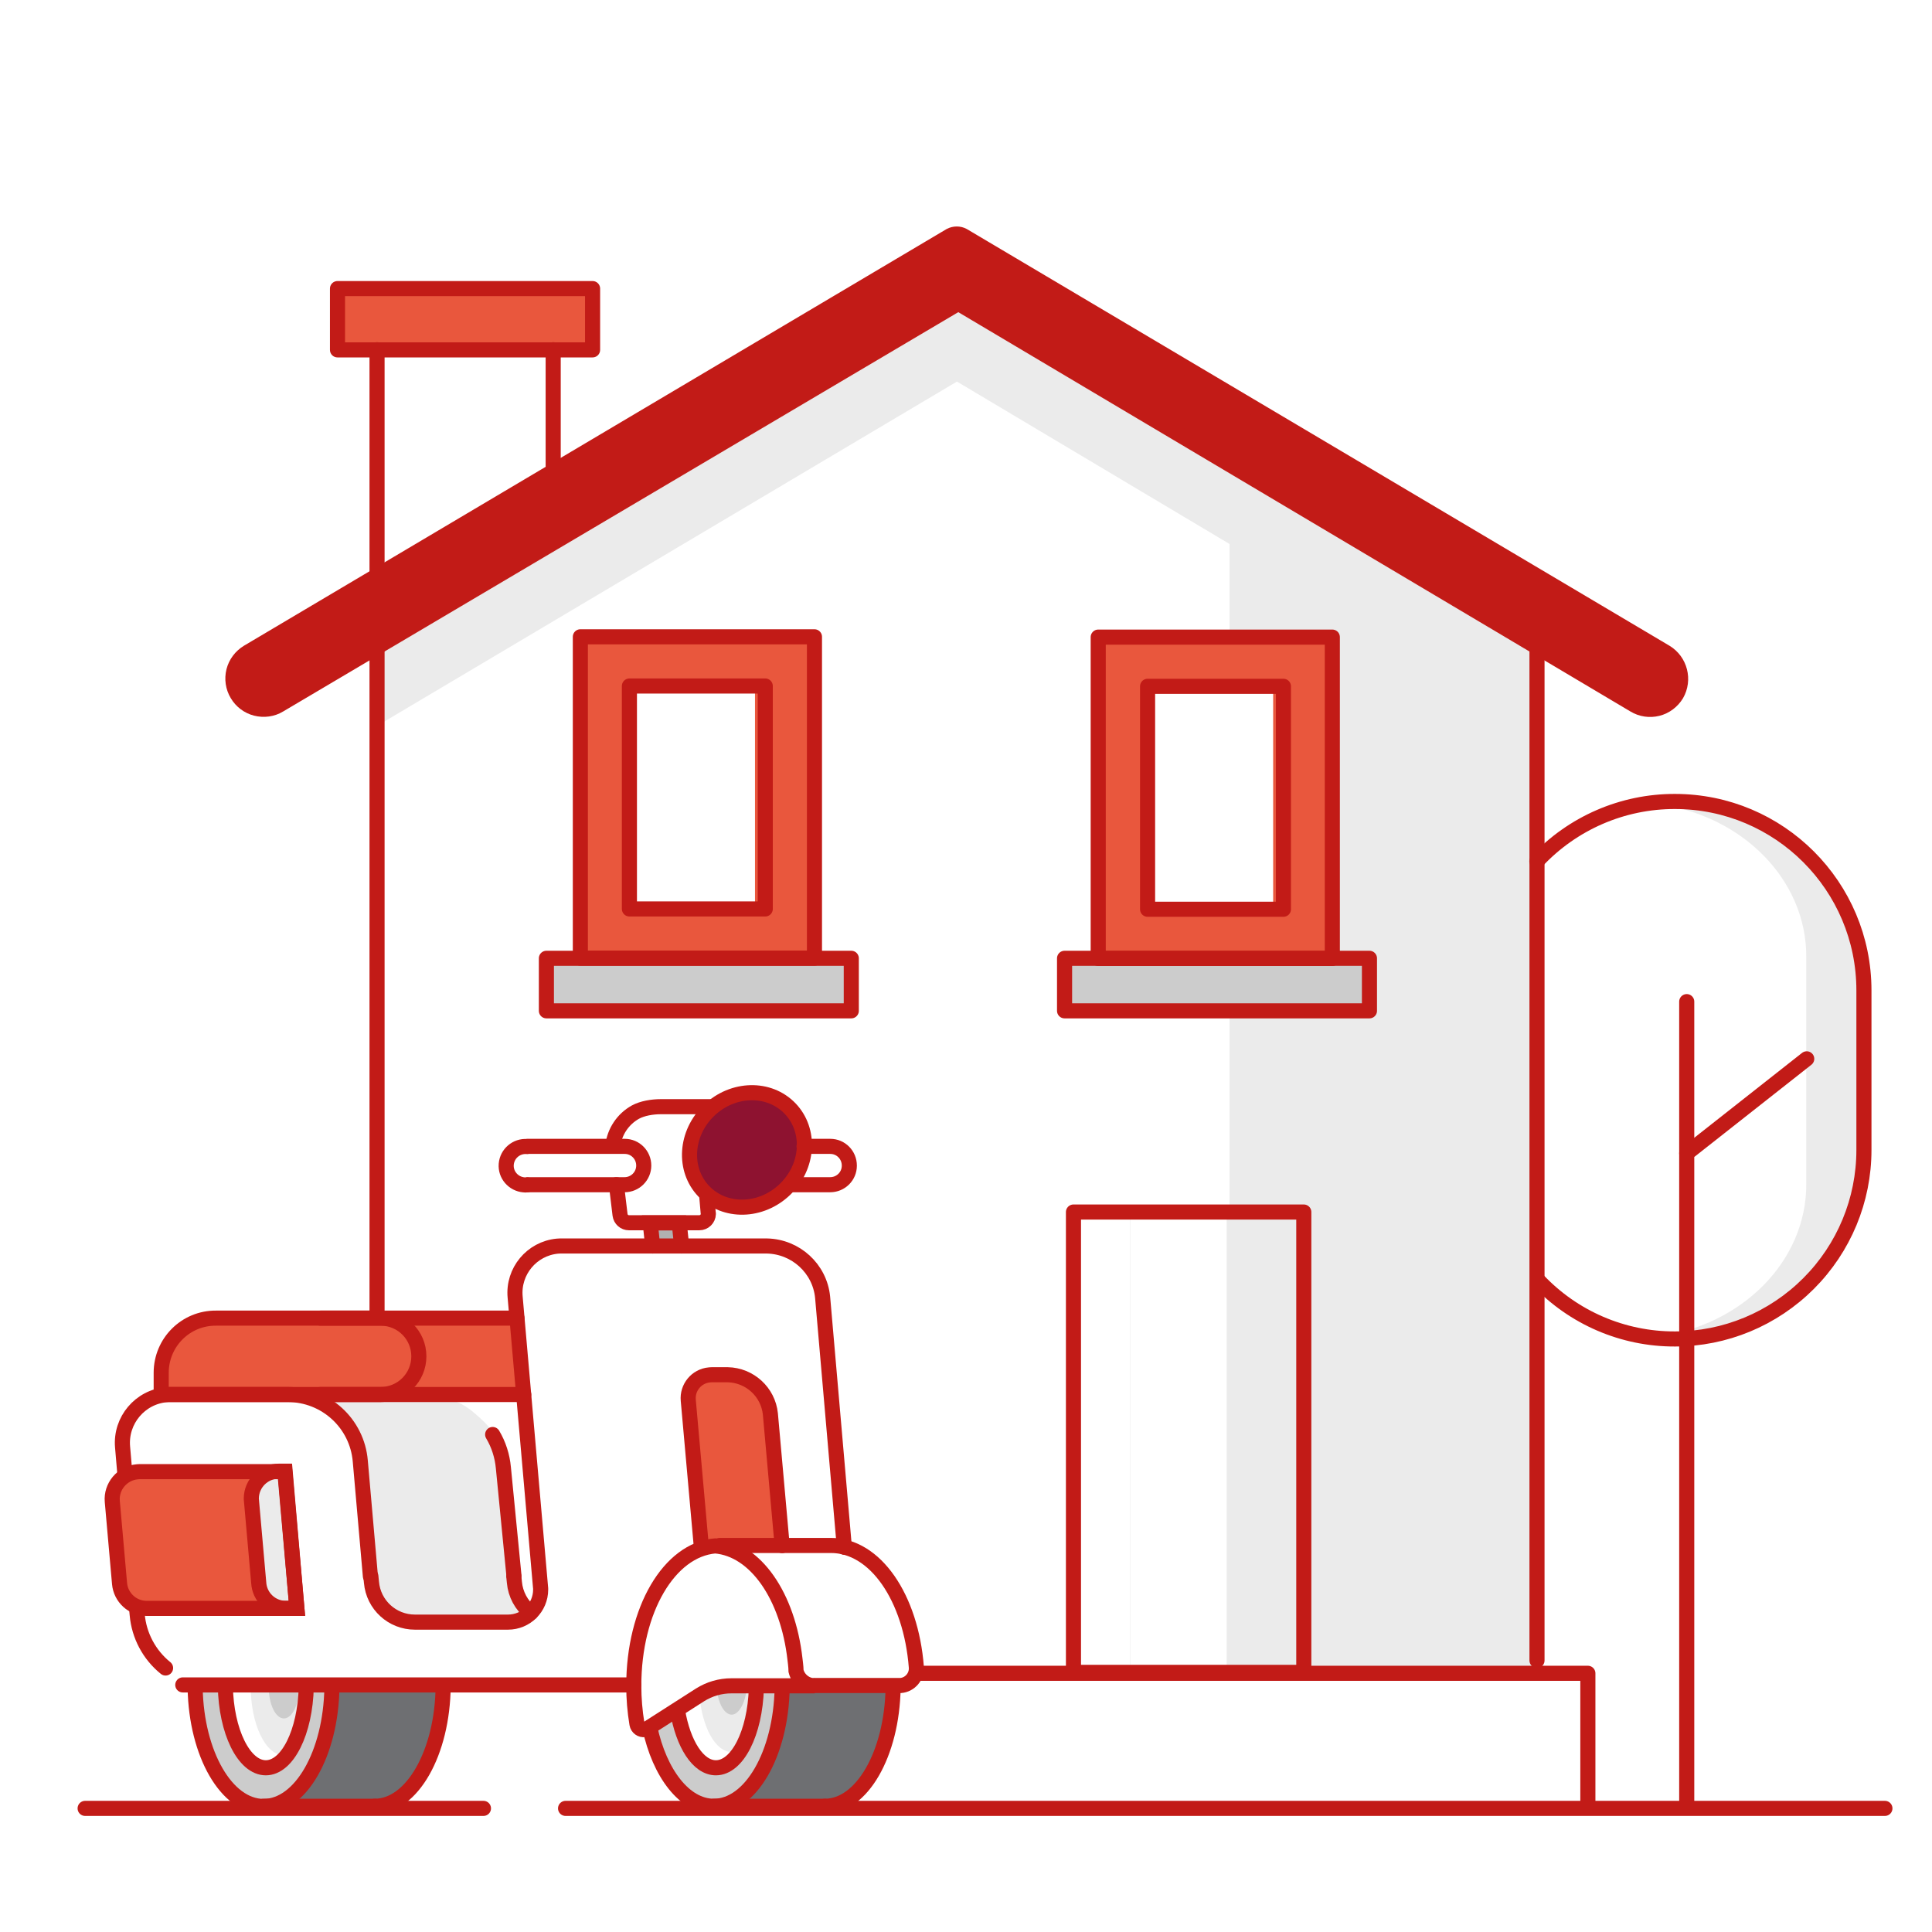 <?xml version="1.0" encoding="utf-8"?>
<!-- Generator: Adobe Illustrator 24.3.0, SVG Export Plug-In . SVG Version: 6.00 Build 0)  -->
<svg version="1.1" xmlns="http://www.w3.org/2000/svg" xmlns:xlink="http://www.w3.org/1999/xlink" x="0px" y="0px"
	 viewBox="0 0 128 128" style="enable-background:new 0 0 128 128;" xml:space="preserve">
<style type="text/css">
	.st0{fill:#EBEBEB;}
	.st1{fill:none;stroke:#C21B17;stroke-miterlimit:10;}
	.st2{fill:none;stroke:#C21B17;stroke-linecap:round;stroke-linejoin:round;stroke-miterlimit:10;}
	.st3{fill-rule:evenodd;clip-rule:evenodd;fill:#79E893;}
	.st4{fill-rule:evenodd;clip-rule:evenodd;fill:#FFFFFF;}
	.st5{fill-rule:evenodd;clip-rule:evenodd;fill:#E9573D;}
	.st6{fill-rule:evenodd;clip-rule:evenodd;fill:#EBEBEB;}
	.st7{fill-rule:evenodd;clip-rule:evenodd;fill:none;stroke:#C21B17;stroke-miterlimit:10;}
	
		.st8{fill-rule:evenodd;clip-rule:evenodd;fill:none;stroke:#C21B17;stroke-linecap:round;stroke-linejoin:round;stroke-miterlimit:10;}
	.st9{fill-rule:evenodd;clip-rule:evenodd;fill:#CCCCCC;}
	.st10{fill-rule:evenodd;clip-rule:evenodd;fill:#437F4F;}
	.st11{fill:none;stroke:#C21B17;stroke-linecap:round;stroke-linejoin:round;}
	.st12{fill-rule:evenodd;clip-rule:evenodd;fill:#C21B17;}
	.st13{fill-rule:evenodd;clip-rule:evenodd;fill:#8E1230;}
	.st14{fill:#FFFFFF;}
	.st15{fill:none;stroke:#C21B17;stroke-linecap:round;}
	.st16{fill:#FFFFFF;stroke:#C21B17;stroke-linecap:round;}
	.st17{fill:#C21B17;}
	.st18{fill:#CCCCCC;stroke:#C21B17;}
	.st19{fill:#E9573D;stroke:#C21B17;}
	.st20{fill:#CCCCCC;}
	.st21{fill:none;stroke:#C21B17;}
	.st22{fill:#E9573D;}
	.st23{fill-rule:evenodd;clip-rule:evenodd;fill:#64AF73;}
	.st24{fill-rule:evenodd;clip-rule:evenodd;fill:#FFFFFF;stroke:#C21B17;}
	.st25{fill-rule:evenodd;clip-rule:evenodd;fill:#6E6F72;}
	.st26{fill:none;stroke:#C21B17;stroke-width:0.75;stroke-linecap:round;stroke-linejoin:round;}
	.st27{fill:#752127;}
	.st28{fill:#8E1230;}
	.st29{opacity:0.1;fill:#010101;enable-background:new    ;}
	.st30{fill:#6E6F72;}
	.st31{fill:#E9573D;stroke:#C21B17;stroke-linecap:round;stroke-linejoin:round;stroke-miterlimit:10;}
	.st32{fill:none;stroke:#C21B17;stroke-linecap:round;stroke-miterlimit:10;}
	.st33{fill:#64AF73;}
	.st34{fill:#437F4F;}
	.st35{fill:#79E893;}
	.st36{fill:#FFFFFF;stroke:#C21B17;stroke-linecap:round;stroke-linejoin:round;}
	.st37{fill:#79E893;stroke:#C21B17;stroke-linecap:round;stroke-linejoin:round;}
	.st38{fill:#C42F2D;}
	.st39{fill:#8E1230;stroke:#C21B17;stroke-linecap:round;stroke-linejoin:round;stroke-miterlimit:10;}
	.st40{fill:none;stroke:#EBEBEB;stroke-linecap:round;stroke-linejoin:round;stroke-miterlimit:10;}
	.st41{fill:none;stroke:#C21B17;stroke-width:0.948;stroke-linecap:round;stroke-linejoin:round;}
	.st42{fill:none;stroke:#C21B17;stroke-width:1.083;stroke-linecap:round;stroke-linejoin:round;}
	.st43{fill:none;stroke:#C21B17;stroke-width:0.957;stroke-linecap:round;stroke-linejoin:round;}
	.st44{fill:none;stroke:#C21B17;stroke-width:0.92;stroke-linecap:round;stroke-linejoin:round;}
	.st45{fill:none;stroke:#C21B17;stroke-width:0.882;stroke-linecap:round;stroke-linejoin:round;}
	.st46{fill:none;stroke:#20252B;stroke-width:0.998;stroke-linecap:round;stroke-linejoin:round;}
	.st47{fill:none;stroke:#EBEBEB;stroke-width:0.95;stroke-linecap:round;stroke-linejoin:round;stroke-miterlimit:10;}
	.st48{fill:#EBEBEB;stroke:#EAEAEA;stroke-linecap:round;stroke-linejoin:round;stroke-miterlimit:10;}
	.st49{fill:none;}
	.st50{fill:#EAEAEA;}
	.st51{fill:#CCCCCC;stroke:#C21B17;stroke-linecap:round;stroke-linejoin:round;}
	.st52{fill:none;stroke:#6E6F72;stroke-linecap:round;stroke-linejoin:round;}
	.st53{fill:#ECECEC;}
	.st54{fill:none;stroke:#C21B17;stroke-width:0.72;stroke-linecap:round;stroke-linejoin:round;}
	.st55{fill:#752127;stroke:#C21B17;stroke-linecap:round;stroke-linejoin:round;}
	.st56{fill:none;stroke:#C21B17;stroke-linejoin:round;}
	.st57{fill:none;stroke:#C21B17;stroke-width:0.81;stroke-linejoin:round;}
	.st58{fill:#C21B17;stroke:#C21B17;stroke-linecap:round;stroke-linejoin:round;}
	.st59{fill:#F1644A;}
	.st60{fill:#F4F4F4;}
	.st61{fill:#D8D8D8;}
	.st62{fill:none;stroke:#C21B17;stroke-width:0.816;stroke-linecap:round;stroke-linejoin:round;stroke-miterlimit:10;}
	.st63{fill:#2DAB66;}
	.st64{fill:none;stroke:#C21B17;stroke-width:0.958;stroke-linecap:round;stroke-miterlimit:10;}
	.st65{fill:none;stroke:#C21B17;stroke-width:0.7;stroke-linecap:round;stroke-linejoin:round;}
	.st66{fill:none;stroke:#C21B17;stroke-width:0.61;stroke-linecap:round;stroke-linejoin:round;}
	.st67{fill:#FFFFFF;stroke:#C21B17;}
	.st68{fill:none;stroke:#C21B17;stroke-width:0.75;stroke-linecap:round;stroke-linejoin:round;stroke-dasharray:2.03;}
	.st69{fill:none;stroke:#C21B17;stroke-width:0.4;stroke-linecap:round;stroke-linejoin:round;}
	.st70{fill:none;stroke:#E9573D;stroke-width:0.35;stroke-linecap:round;stroke-linejoin:round;}
	.st71{fill:#F0654A;}
	.st72{fill:#2DAB66;stroke:#C21B17;stroke-miterlimit:10;}
	.st73{fill:#FFFFFF;stroke:#C21B17;stroke-miterlimit:10;}
	.st74{fill:none;stroke:#EBEBEB;stroke-width:1.5;stroke-linecap:round;stroke-linejoin:round;}
	.st75{fill:#C21B17;stroke:#C21B17;stroke-width:0.25;stroke-linecap:round;stroke-linejoin:round;}
	.st76{fill:none;stroke:#C21B17;stroke-width:1.07;stroke-linecap:round;stroke-linejoin:round;}
	.st77{fill:none;stroke:#C21B17;stroke-width:0.98;stroke-linecap:round;stroke-linejoin:round;}
	.st78{fill:#8E1230;stroke:#C21B17;stroke-linecap:round;stroke-linejoin:round;}
	.st79{fill:#EEEEEE;}
	.st80{fill:none;stroke:#EAEAEA;stroke-linecap:round;stroke-linejoin:round;stroke-miterlimit:10;}
	.st81{fill:none;stroke:#C21B17;stroke-width:0.97;stroke-linecap:round;stroke-linejoin:round;}
	.st82{clip-path:url(#SVGID_2_);}
	.st83{fill:#C5291D;}
	.st84{fill:#B1B1B1;}
	.st85{fill:none;stroke:#C21B17;stroke-linecap:square;stroke-linejoin:round;}
	.st86{fill:none;stroke:#C21B17;stroke-linecap:round;stroke-linejoin:round;stroke-dasharray:2.01;}
	.st87{fill:none;stroke:#C21B17;stroke-linecap:round;stroke-linejoin:round;stroke-dasharray:2;}
	
		.st88{opacity:0.5;fill:none;stroke:#CCCCCC;stroke-width:1.14;stroke-linecap:round;stroke-linejoin:round;enable-background:new    ;}
	
		.st89{opacity:0.49;fill:none;stroke:#CCCCCC;stroke-width:0.89;stroke-linecap:round;stroke-linejoin:round;enable-background:new    ;}
	.st90{fill:none;stroke:#C21B17;stroke-width:0.85;stroke-linecap:round;stroke-linejoin:round;}
	.st91{fill:none;stroke:#C21B17;stroke-width:1.5;stroke-linecap:round;stroke-linejoin:round;}
	.st92{fill:none;stroke:#C21B17;stroke-width:1.14;stroke-linecap:round;stroke-linejoin:round;}
	.st93{fill:none;stroke:#C21B17;stroke-width:0.75;}
	.st94{fill:none;stroke:#C21B17;stroke-width:1.14;}
	.st95{fill:none;stroke:#C21B17;stroke-width:0.92;stroke-linecap:round;stroke-linejoin:round;}
	.st96{opacity:0.38;fill:#EBEBEB;enable-background:new    ;}
	.st97{fill:none;stroke:#E9573D;stroke-width:0.72;}
	.st98{fill:#CCCCCC;stroke:#C21B17;stroke-width:0.95;}
	.st99{fill:#FFFFFF;stroke:#C21B17;stroke-width:0.95;}
	.st100{fill:none;stroke:#C21B17;stroke-width:0.99;}
	.st101{fill:none;stroke:#C21B17;stroke-width:1.08;stroke-linecap:round;stroke-linejoin:round;}
	.st102{fill:#FFFFFF;stroke:#C21B17;stroke-width:0.72;}
	.st103{fill:none;stroke:#C21B17;stroke-width:1.002;}
	.st104{fill:#EBEBEB;stroke:#C21B17;}
	.st105{fill:none;stroke:#C21B17;stroke-width:0.84;stroke-linecap:round;stroke-linejoin:round;}
	.st106{fill:none;stroke:#C21B17;stroke-width:1.32;stroke-linecap:round;stroke-linejoin:round;}
	.st107{fill:none;stroke:#C21B17;stroke-width:0.9;stroke-linecap:round;stroke-linejoin:round;}
	.st108{fill:none;stroke:#C21B17;stroke-linecap:round;stroke-linejoin:round;stroke-dasharray:1.04,2.09;}
	.st109{fill:#CCCCCC;stroke:#C21B17;stroke-miterlimit:10;}
	.st110{fill:#EBEBEB;stroke:#C21B17;stroke-miterlimit:10;}
	.st111{fill:#EBEBEB;stroke:#C21B17;stroke-linecap:round;stroke-linejoin:round;}
	.st112{fill:#FFFFFF;stroke:#C21B17;stroke-linecap:round;stroke-miterlimit:10;}
	.st113{fill:none;stroke:#C21B17;stroke-width:0.96;stroke-linecap:round;stroke-linejoin:round;}
	.st114{filter:url(#Adobe_OpacityMaskFilter);}
	.st115{mask:url(#mask-4_1_);fill:#CCCCCC;}
	.st116{filter:url(#Adobe_OpacityMaskFilter_1_);}
	.st117{mask:url(#mask-6_1_);fill:#CCCCCC;}
	.st118{filter:url(#Adobe_OpacityMaskFilter_2_);}
	.st119{mask:url(#mask-8_1_);fill:#EBEBEB;}
	.st120{filter:url(#Adobe_OpacityMaskFilter_3_);}
	.st121{mask:url(#mask-12_1_);fill:#EBEBEB;}
	.st122{filter:url(#Adobe_OpacityMaskFilter_4_);}
	.st123{mask:url(#mask-16_1_);fill:#FFFFFF;}
	.st124{filter:url(#Adobe_OpacityMaskFilter_5_);}
	.st125{mask:url(#mask-18_1_);fill:#E9573D;}
	.st126{filter:url(#Adobe_OpacityMaskFilter_6_);}
	.st127{mask:url(#mask-20_1_);fill:#E9573D;}
	.st128{filter:url(#Adobe_OpacityMaskFilter_7_);}
	.st129{mask:url(#mask-22_1_);fill:#EBEBEB;}
	.st130{fill-rule:evenodd;clip-rule:evenodd;fill:#752127;}
	.st131{fill:none;stroke:#C21B17;stroke-width:1.01;stroke-linecap:round;stroke-linejoin:round;stroke-miterlimit:10;}
	.st132{display:none;fill:#FFFFFF;}
	.st133{fill:#FFFFFF;stroke:#C21B17;stroke-linecap:round;stroke-linejoin:round;stroke-miterlimit:10;}
	.st134{display:none;}
</style>
<g id="Status_x2F_w33-face-ID-positive">
</g>
<g id="Status_x2F_w32-face-ID-negative_1_">
</g>
<g id="Status_x2F_w31-face-ID-neutral">
</g>
<g id="Status_x2F_w30-contact-positive">
</g>
<g id="Status_x2F_w29-contact-negative">
</g>
<g id="Status_x2F_w28-contact-neutral">
</g>
<g id="Status_x2F_w27-mail-positive">
</g>
<g id="Status_x2F_w26-mail-negative">
</g>
<g id="Status_x2F_w25-mail-neutral">
</g>
<g id="Status_x2F_w24-searching-positive">
</g>
<g id="Status_x2F_w23-searching-negative">
</g>
<g id="Status_x2F_w22-searching-neutral">
</g>
<g id="Status_x2F_w21-touch-ID-positive">
</g>
<g id="Status_x2F_w20-touch-ID-negative">
</g>
<g id="Status_x2F_w19-touch-ID-neutral">
</g>
<g id="Status_x2F_w18-registration-positive">
</g>
<g id="Status_x2F_w17-registration-negative">
</g>
<g id="Status_x2F_w16-registration-neutral">
</g>
<g id="Status_x2F_w15-payment-positive">
</g>
<g id="Status_x2F_w14-payment-negative">
</g>
<g id="Status_x2F_w13-payment-neutral">
</g>
<g id="Status_x2F_w12-password-positive">
</g>
<g id="Status_x2F_w11-password-negative">
</g>
<g id="Status_x2F_w10-password-neutral">
</g>
<g id="Status_x2F_w09-temporary-code-positive">
</g>
<g id="Status_x2F_w08-temporary-code-negative">
</g>
<g id="Status_x2F_w07-temporary-code-neutral">
</g>
<g id="Status_x2F_w04-outcome-positive">
</g>
<g id="Status_x2F_w05-outcome-negative">
</g>
<g id="Status_x2F_w04-outcome-neutral">
</g>
<g id="Status_x2F_w3-claim-positive">
</g>
<g id="Status_x2F_w02-claim-negative">
</g>
<g id="Status_x2F_w01-claim-neutral">
</g>
<g id="Other_x2F_x37-prevention">
</g>
<g id="Other_x2F_x36-digital-signature">
</g>
<g id="Other_x2F_x35-tennis">
</g>
<g id="Other_x2F_x34-muscle">
</g>
<g id="Other_x2F_x33-label">
</g>
<g id="Other_x2F_x32-comfy">
</g>
<g id="Other_x2F_x31-lion">
</g>
<g id="Other_x2F_x30-kitten">
</g>
<g id="Other_x2F_x29-basketball">
</g>
<g id="Other_x2F_x28-table-tennis">
</g>
<g id="Other_x2F_x27-golf">
</g>
<g id="Other_x2F_x26-kayak">
</g>
<g id="Other_x2F_x25-smartwatch">
</g>
<g id="Other_x2F_x24-food">
</g>
<g id="Other_x2F_x23-bushes-many-trees">
</g>
<g id="Other_x2F_x22-bushes-trees">
	<g id="cloud_9_">
	</g>
</g>
<g id="Other_x2F_x21-bushes-many">
</g>
<g id="Other_x2F_x20-bushes-few">
</g>
<g id="Other_x2F_x19-adventure">
</g>
<g id="Other_x2F_x18-sport">
</g>
<g id="Other_x2F_x17-horse-riding">
</g>
<g id="Other_x2F_x16-wellness">
</g>
<g id="Other_x2F_x15-recommendation">
</g>
<g id="Other_x2F_x14-calendar">
</g>
<g id="Other_x2F_x13-information-service">
</g>
<g id="Other_x2F_x12-protection">
</g>
<g id="Other_x2F_x11-technical-assistance">
</g>
<g id="Other_x2F_x10-complaint">
</g>
<g id="Other_x2F_x09-life-preserver">
</g>
<g id="Other_x2F_x08-student-travel">
</g>
<g id="Other_x2F_x07-winter-red">
</g>
<g id="Other_x2F_x06-winter-green">
</g>
<g id="Other_x2F_x05-winter-grey">
</g>
<g id="Other_x2F_x04-not-found">
</g>
<g id="Other_x2F_x03-maps">
</g>
<g id="Other_x2F_x02-location">
</g>
<g id="Other_x2F_x01-easter">
</g>
<g id="People_x2F_y32-coronavirus-emergency">
</g>
<g id="People_x2F_y31-coverage">
</g>
<g id="People_x2F_y30-income-expenses">
</g>
<g id="People_x2F_y29-smoker">
</g>
<g id="People_x2F_y28-three-guys">
</g>
<g id="People_x2F_y27-boy-girl-two-kids">
</g>
<g id="People_x2F_y26-boy">
</g>
<g id="People_x2F_y25-agent-man">
</g>
<g id="People_x2F_y24-married-couple">
</g>
<g id="People_x2F_y23-man-woman">
</g>
<g id="People_x2F_y22-agent-woman">
	<g id="generali">
	</g>
</g>
<g id="People_x2F_y21-mosquito-woman">
</g>
<g id="People_x2F_y20-lifestyle-man">
</g>
<g id="People_x2F_y19-retirment-man-woman">
</g>
<g id="People_x2F_y18-retirment-man">
</g>
<g id="People_x2F_y17-protection-family">
</g>
<g id="People_x2F_y16-health-family-2">
</g>
<g id="People_x2F_y15-health-family">
</g>
<g id="People_x2F_y14-health-man">
</g>
<g id="People_x2F_y13-health-woman">
</g>
<g id="People_x2F_y12-graduate-guy-family">
</g>
<g id="People_x2F_y11-graduate-man">
</g>
<g id="People_x2F_y10-family-boy-girl">
</g>
<g id="People_x2F_y09-family-boy">
</g>
<g id="People_x2F_y08-girl">
</g>
<g id="People_x2F_y07-old-couple">
</g>
<g id="People_x2F_y06-old-woman">
</g>
<g id="People_x2F_y05-old-man">
</g>
<g id="People_x2F_y04-woman-2">
</g>
<g id="People_x2F_y03-woman">
</g>
<g id="People_x2F_y02-man-2">
</g>
<g id="People_x2F_y01-man">
</g>
<g id="Product_x2F_z42-handcart">
</g>
<g id="Product_x2F_z41-boat">
</g>
<g id="Product_x2F_z40-life-accident-discover-services">
</g>
<g id="Product_x2F_z39-consultancy">
</g>
<g id="Product_x2F_z38-health-document">
</g>
<g id="Product_x2F_z37-life-vest">
</g>
<g id="Product_x2F_z36-boat-bike-car">
</g>
<g id="Product_x2F_z35-hospital">
</g>
<g id="Product_x2F_z34-property-2">
</g>
<g id="Product_x2F_z33-property">
	<g id="house">
		<g id="color_24_" transform="translate(1, 22.59)">
			<path id="Rectangle_193_" class="st14" d="M108.13,66.12l4.46,0c4.41-0.17,9.9-6.85,9.9-9.9V40.4c0-3.77-5.5-9.9-9.9-9.9l-4.46,0
				c-5.47,0-9.9,4.43-9.9,9.9v15.82C98.23,61.69,102.66,66.12,108.13,66.12z"/>
			<polygon id="Path_711_" class="st0" points="100.83,88.72 100.83,20.39 62.4,-2.48 23.98,20.3 23.98,88.81 			"/>
			<polygon id="Path_710_" class="st14" points="80.46,88.69 80.46,13.45 62.4,2.69 23.98,25.5 23.98,88.78 			"/>
			<path id="Path_709_" class="st22" d="M61.97-6.97L15.28,20.73c-0.36,0.21-0.62,0.56-0.7,0.97c-0.08,0.41,0.01,0.83,0.27,1.16
				l0.67,0.9c0.44,0.61,1.28,0.78,1.93,0.4L62.49-2.48l45.1,26.37c0.42,0.26,0.94,0.34,1.42,0.21c0.48-0.13,0.89-0.45,1.12-0.89
				l0.18-0.32c0.25-0.42,0.31-0.92,0.18-1.39c-0.13-0.47-0.44-0.87-0.87-1.1L61.97-6.97z"/>
			<rect id="Rectangle_189_" x="21.36" y="-3.47" class="st22" width="16.9" height="4.06"/>
			<rect id="Rectangle_187_" x="37.45" y="19.6" class="st22" width="15.51" height="21.29"/>
			<rect id="Rectangle_184_" x="40.7" y="23.25" class="st14" width="8.32" height="14.52"/>
			<rect id="Rectangle_183_" x="35.2" y="40.79" class="st20" width="19.92" height="3.32"/>
			<rect id="Rectangle_179_" x="71.76" y="19.62" class="st22" width="15.51" height="21.29"/>
			<rect id="Rectangle_178_" x="80.62" y="19.62" class="st22" width="6.66" height="21.29"/>
			<rect id="Rectangle_176_" x="75.21" y="23.11" class="st14" width="8.14" height="14.52"/>
			<rect id="Rectangle_175_" x="69.53" y="40.81" class="st20" width="19.92" height="3.32"/>
			<rect id="Rectangle_169_" x="73.86" y="57.8" class="st0" width="11.4" height="30.41"/>
			<rect id="Rectangle_168_" x="73.88" y="57.76" class="st14" width="6.39" height="30.5"/>
			<path id="Path_638_" class="st0" d="M110.41,30.54c-0.57,0.01-1.13,0.05-1.69,0.12c5.73,0.74,9.96,5.05,9.95,10.13v15.06
				c0.02,5.08-4.22,9.4-9.95,10.13c0.56,0.08,1.13,0.12,1.69,0.12c6.43,0,11.65-4.57,11.66-10.21v-15.1
				c0.01-2.72-1.22-5.32-3.4-7.24C116.47,31.62,113.5,30.54,110.41,30.54L110.41,30.54z"/>
		</g>
		<g id="STROKE">
			<polyline id="Path_716_" class="st11" points="119.7,70.15 111.75,76.41 111.75,119.63 			"/>
			<line id="Path_715_" class="st11" x1="111.75" y1="66.36" x2="111.75" y2="76.41"/>
			<path id="Path_637_" class="st11" d="M101.89,84.81c2.35,2.49,5.63,3.91,9.08,3.9l0,0c3.32,0,6.5-1.32,8.85-3.67
				c2.35-2.35,3.67-5.53,3.67-8.85V65.62c0-6.91-5.6-12.52-12.52-12.52l0,0c-3.48-0.01-6.79,1.44-9.15,3.96"/>
			<path id="Path_705_" class="st58" d="M18.5,46.71l44.99-26.61l44.79,26.61c0.46,0.28,1.02,0.36,1.54,0.23
				c0.52-0.13,0.97-0.47,1.25-0.93l0,0c0.56-0.97,0.24-2.22-0.72-2.8l-46.54-27.6c-0.26-0.14-0.58-0.14-0.85,0l-46.54,27.6
				c-0.46,0.28-0.8,0.73-0.93,1.25c-0.13,0.52-0.05,1.08,0.23,1.54l0,0c0.27,0.46,0.72,0.8,1.24,0.93S18.04,46.99,18.5,46.71z"/>
			<rect id="Rectangle_188_" x="22.36" y="19.12" class="st11" width="16.9" height="4.06"/>
			<line id="Path_704_" class="st11" x1="24.98" y1="111.4" x2="24.98" y2="42.89"/>
			<rect id="Rectangle_182_" x="36.2" y="63.49" class="st11" width="20.2" height="3.48"/>
			<rect id="Rectangle_181_" x="38.45" y="42.19" class="st11" width="15.51" height="21.29"/>
			<rect id="Rectangle_180_" x="41.7" y="45.45" class="st11" width="9" height="14.77"/>
			<rect id="Rectangle_174_" x="70.53" y="63.49" class="st11" width="20.2" height="3.48"/>
			<rect id="Rectangle_173_" x="72.76" y="42.21" class="st11" width="15.51" height="21.29"/>
			<rect id="Rectangle_172_" x="76.03" y="45.47" class="st11" width="9" height="14.77"/>
			<line id="Path_701_" class="st11" x1="24.98" y1="38.16" x2="24.98" y2="23.17"/>
			<line id="Path_700_" class="st11" x1="101.83" y1="42.98" x2="101.83" y2="110.01"/>
			<rect id="Rectangle_167_" x="71.12" y="80.3" class="st11" width="15.26" height="30.5"/>
			<polyline class="st11" points="105.2,119.65 105.2,110.86 60.66,110.86 			"/>
			<line id="Path_696_" class="st11" x1="36.65" y1="31.24" x2="36.65" y2="23.17"/>
		</g>
	</g>
	<g id="cycle">
		<g>
			<rect x="22.83" y="87.33" class="st22" width="14.14" height="4.94"/>
			
				<ellipse transform="matrix(0.722 -0.692 0.692 0.722 -38.987 55.374)" class="st28" cx="49.47" cy="76.24" rx="3.96" ry="3.63"/>
			<g>
				<defs>
					<path id="SVGID_1_" d="M29.38,111.55l-4.81,0.08l-15.15-0.19c0,0,2.89,8.6,4.75,9.58c1.86,0.98,10.01,0.86,11.31,0.78
						s5.66-5.2,6.08-5.74C31.97,115.51,29.38,111.55,29.38,111.55"/>
				</defs>
				<clipPath id="SVGID_2_">
					<use xlink:href="#SVGID_1_"  style="overflow:visible;"/>
				</clipPath>
				<g class="st82">
					<path class="st30" d="M24.98,103.71C24.98,103.71,24.98,103.71,24.98,103.71l-7.37,0v16.21h7.37c2.5,0,4.53-3.63,4.53-8.1
						C29.51,107.34,27.48,103.71,24.98,103.71z"/>
					<ellipse class="st20" cx="17.61" cy="111.82" rx="4.53" ry="8.1"/>
					<ellipse class="st14" cx="17.76" cy="111.74" rx="2.69" ry="5.62"/>
					<path class="st0" d="M19.44,107.34c-0.19-0.13-0.41-0.2-0.64-0.2c-1.2,0-2.19,2.05-2.19,4.58c0,2.53,0.99,4.57,2.19,4.57
						c0.23,0,0.45-0.07,0.64-0.19C20.77,113.33,20.77,110.11,19.44,107.34z"/>
					<ellipse class="st20" cx="18.81" cy="111.74" rx="1.01" ry="2.11"/>
				</g>
			</g>
			<path class="st83" d="M14.17,106.56H9.72c-0.94,0-1.72-0.72-1.8-1.65l-0.48-5.43c-0.09-1,0.66-1.88,1.65-1.97
				c0.05,0,0.1-0.01,0.15-0.01h9.63l0.8,9.06H14.17z"/>
			<path class="st30" d="M58.31,111.5h-0.26c-1.04,0.22-2.35,0.08-3.4,0.02v-0.04l-0.68-0.02c-1.94-0.04-3.89,0.03-5.82,0.2
				c-0.29,0.03-0.59,0.09-0.87,0.18v7.83h6.91c0.14,0.02,0.29,0.04,0.43,0.04c2.51,0,4.53-3.63,4.53-8.1v-0.12
				C58.88,111.52,58.59,111.53,58.31,111.5z"/>
			<path class="st20" d="M48.16,111.66c-1.79,0.2-3.11,1.28-4.6,2.22c-0.18,0.11-0.38,0.18-0.59,0.19c0.59,3.25,2.33,5.6,4.32,5.6
				c2.5,0,4.53-3.63,4.53-8.1v-0.1C50.59,111.48,49.36,111.53,48.16,111.66z"/>
			<path class="st14" d="M48.16,111.66c-1.2,0.19-2.33,0.66-3.31,1.37c0.32,2.33,1.36,4.08,2.58,4.08c1.47,0,2.68-2.51,2.69-5.6
				C49.46,111.55,48.79,111.59,48.16,111.66z"/>
			<path class="st0" d="M48.16,111.66c-0.64,0.08-1.25,0.26-1.83,0.54c0.16,2.2,1.06,3.88,2.16,3.88c0.22,0,0.44-0.07,0.63-0.19
				c0.7-1.34,1.05-2.85,1.01-4.36C49.46,111.55,48.79,111.59,48.16,111.66z"/>
			<path class="st20" d="M48.16,111.66c-0.23,0.03-0.45,0.07-0.68,0.12c0.07,1.02,0.49,1.82,1,1.82c0.51,0,0.99-0.92,1.01-2.06
				C49.04,111.58,48.6,111.62,48.16,111.66z"/>
			<path class="st14" d="M24.57,104.43l0.04,0.4c0.13,1.5,1.38,2.64,2.88,2.64h6.16c1.2,0,2.17-0.96,2.17-2.16
				c0-0.06,0-0.11-0.01-0.17l-1.68-19.2c-0.16-1.71,1.1-3.22,2.8-3.38c0.1-0.01,0.2-0.01,0.3-0.01h13.58
				c1.91,0.04,3.5,1.49,3.69,3.39l1.44,16.57c0,0,2.17,0.68,2.63,1.55c0.46,0.88,2.68,5.77,2.07,6.76
				c-0.61,0.99-4.49,0.78-5.92,0.78s-5.91-0.12-6.68,0.05c-0.78,0.16-4.71,2.85-5.19,2.86c-0.48,0.02-0.89-0.09-0.88-1.44
				c0.01-1.35-0.19-1.63-0.96-1.63l-11.64,0.11l-17.26,0.08l-1.14-1.13c-1.08-0.87-1.76-2.15-1.88-3.53L8.12,95.86
				c-0.15-1.76,1.16-3.31,2.91-3.46c0.09-0.01,0.18-0.01,0.27-0.01h7.76c2.51,0,4.6,1.91,4.81,4.41l0.67,7.63l0.04,0.4"/>
			<polyline class="st84" points="45.16,82.55 45,81.02 43.08,81.02 43.24,82.55 			"/>
			<path class="st22" d="M46.46,102.41l-0.86-9.63c-0.08-0.85,0.54-1.61,1.4-1.69c0.05,0,0.1-0.01,0.15-0.01h1.06
				c1.46,0.03,2.68,1.14,2.83,2.6l0.78,8.72"/>
			<path class="st14" d="M52.32,78.49H55c0.7,0,1.27-0.56,1.27-1.26c0,0,0-0.01,0-0.01l0,0c0-0.7-0.56-1.27-1.26-1.27
				c-0.01,0-0.01,0-0.02,0h-1.72"/>
			<path class="st22" d="M14.17,106.56H9.72c-0.94,0-1.72-0.72-1.8-1.65l-0.48-5.43c-0.09-1,0.66-1.88,1.65-1.97
				c0.05,0,0.1-0.01,0.15-0.01h9.63l0.8,9.06H14.17z"/>
			<path class="st0" d="M16.66,99.42l0.48,5.43c0.05,0.96,0.84,1.71,1.8,1.71h0.73l-0.78-9.09h-0.41c-1-0.01-1.82,0.8-1.83,1.8
				C16.65,99.33,16.65,99.37,16.66,99.42z"/>
			<path class="st22" d="M14.3,87.33h10.92c1.4,0,2.53,1.13,2.53,2.53l0,0c0,1.4-1.13,2.53-2.53,2.53H10.68l0,0v-1.44
				C10.68,88.94,12.3,87.32,14.3,87.33L14.3,87.33L14.3,87.33z"/>
			<path class="st0" d="M16.29,92.39c4.94,0,10.09-0.11,11.45,0c0.69,0.04,1.37,0.14,2.03,0.3c0.62,0.19,1.19,0.51,1.67,0.94
				c0.96,0.78,1.82,1.82,1.88,2.88s0.64,8.74,0.93,9.2c0.29,0.46,0.92,1.33,0.92,1.33c-0.96,0.27-1.96,0.42-2.96,0.43
				c-1.51,0-5.19,0.14-5.79-0.2c-0.61-0.34-1.76-1.55-2.04-3.83c-0.28-2.27-0.2-6.37-0.62-7.44C23.34,94.93,22.44,91.98,16.29,92.39
				"/>
			<path class="st14" d="M46.01,73.32c-1.05-0.11-2.12-0.08-3.17,0.08c-0.78,0.28-2.08,1.46-2.2,2.26c-0.12,0.8-0.78,0.29-1.03,0.29
				h-5.2c0,0-0.78,0.78-0.78,1.11c0.12,0.5,0.33,0.99,0.6,1.43l4.15,0.12c0.61,0,2.51,0,2.51,0s0.05,2.02,0.43,2.15
				c1.77,0.18,3.56,0.27,5.34,0.25c0.19-0.09,0.92-0.64,0.33-0.99c-0.58-0.34-1.3-2.26-1.26-2.8c0.3-1.23,0.71-2.43,1.23-3.59
				C47.28,73.01,46.01,73.32,46.01,73.32z"/>
		</g>
		<g id="stroke_22_">
			<path class="st32" d="M34.04,104.43l0.04,0.4c0.07,0.79,0.46,1.53,1.09,2.02"/>
			<path class="st32" d="M32.64,95.04c0.4,0.67,0.64,1.43,0.71,2.2l0.7,7.15"/>
			<path class="st32" d="M8.28,97.73l-0.16-1.87c-0.15-1.76,1.16-3.31,2.91-3.46c0.09-0.01,0.18-0.01,0.27-0.01h7.76
				c2.51,0,4.6,1.91,4.81,4.41l0.67,7.63"/>
			<path class="st32" d="M10.97,110.51c-1.08-0.87-1.76-2.15-1.88-3.53l-0.04-0.41"/>
			<path class="st32" d="M14.17,106.56H9.72c-0.94,0-1.72-0.72-1.8-1.65l-0.48-5.43c-0.09-1,0.66-1.88,1.65-1.97
				c0.05,0,0.1-0.01,0.15-0.01h9.63l0.8,9.06H14.17z"/>
			<path class="st32" d="M16.66,99.42l0.48,5.43c0.05,0.96,0.84,1.71,1.8,1.71h0.73l-0.78-9.09h-0.41c-1-0.01-1.82,0.8-1.83,1.8
				C16.65,99.33,16.65,99.37,16.66,99.42z"/>
			<line class="st32" x1="34.7" y1="92.39" x2="21.23" y2="92.39"/>
			<line class="st32" x1="21.23" y1="87.33" x2="34.25" y2="87.33"/>
			<path class="st32" d="M14.3,87.33h10.92c1.4,0,2.53,1.13,2.53,2.53l0,0c0,1.4-1.13,2.53-2.53,2.53H10.68l0,0v-1.44
				C10.68,88.94,12.3,87.32,14.3,87.33L14.3,87.33L14.3,87.33z"/>
			<path class="st32" d="M46.46,102.41l-0.86-9.63c-0.08-0.85,0.54-1.61,1.4-1.69c0.05,0,0.1-0.01,0.15-0.01h1.06
				c1.46,0.03,2.68,1.14,2.83,2.6l0.78,8.72"/>
			<path class="st32" d="M47.68,102.39h7.37c2.94,0,5.3,3.45,5.66,8.06c0.05,0.62-0.42,1.17-1.04,1.22c-0.02,0-0.05,0-0.07,0h-5.61"
				/>
			<path class="st32" d="M52.74,110.71c0-0.26-0.07-0.78-0.07-0.78c-0.47-4.18-2.61-7.29-5.29-7.51c-3.04,0.26-5.39,4.23-5.39,9.26
				c0,0.85,0.07,1.7,0.21,2.54c0.04,0.24,0.27,0.41,0.51,0.37c0.06-0.01,0.12-0.03,0.17-0.06l3.5-2.24c0.62-0.39,1.34-0.6,2.07-0.6
				h5.53C53.39,111.68,52.88,111.28,52.74,110.71z"/>
			<path class="st32" d="M40.84,78.49l0.24,2c0.04,0.3,0.29,0.52,0.59,0.52h4.66c0.33,0,0.59-0.26,0.6-0.58c0-0.03,0-0.06-0.01-0.08
				l-0.1-1.15"/>
			<polyline class="st32" points="45.16,82.55 45,81.02 43.08,81.02 43.24,82.55 			"/>
			<path class="st32" d="M47.21,73.32h-3.41c-0.6,0-1.24,0.11-1.7,0.36c-0.83,0.46-1.39,1.3-1.5,2.24"/>
			<path class="st32" d="M34.98,78.49h6.4c0.7,0,1.27-0.57,1.27-1.27l0,0l0,0c0-0.7-0.56-1.27-1.26-1.27c0,0-0.01,0-0.01,0h-6.4"/>
			<path class="st32" d="M34.91,75.96c-0.7-0.05-1.31,0.47-1.37,1.17s0.47,1.31,1.17,1.37c0.07,0.01,0.13,0.01,0.2,0"/>
			
				<ellipse transform="matrix(0.722 -0.692 0.692 0.722 -38.987 55.374)" class="st32" cx="49.47" cy="76.24" rx="3.96" ry="3.63"/>
			<path class="st32" d="M52.32,78.49H55c0.7,0,1.27-0.56,1.27-1.26c0,0,0-0.01,0-0.01l0,0c0-0.7-0.56-1.27-1.26-1.27
				c-0.01,0-0.01,0-0.02,0h-1.72"/>
			<path class="st32" d="M24.57,104.43l0.04,0.4c0.13,1.5,1.38,2.64,2.88,2.64h6.16c1.2,0,2.17-0.96,2.17-2.16
				c0-0.06,0-0.11-0.01-0.17l-1.68-19.2c-0.16-1.71,1.1-3.22,2.8-3.38c0.1-0.01,0.2-0.01,0.3-0.01h13.58
				c1.91,0.04,3.5,1.49,3.69,3.39l1.44,16.57"/>
			<line class="st32" x1="41.99" y1="111.63" x2="12.11" y2="111.63"/>
			<g>
				<g>
					<path class="st32" d="M54.65,119.67c2.45,0,4.44-3.47,4.52-7.82"/>
					<line class="st32" x1="54.65" y1="119.67" x2="47.29" y2="119.67"/>
					<path class="st32" d="M51.82,111.83c-0.08,4.36-2.08,7.84-4.53,7.84c-1.93,0-3.59-2.17-4.24-5.22"/>
					<path class="st32" d="M50.11,111.86c-0.09,2.94-1.25,5.26-2.68,5.26c-1.18,0-2.17-1.58-2.54-3.78"/>
				</g>
			</g>
			<g>
				<path class="st32" d="M24.83,119.67c2.47,0,4.49-3.55,4.53-7.96"/>
				<line class="st32" x1="24.83" y1="119.67" x2="17.46" y2="119.67"/>
				<path class="st32" d="M21.99,111.81c-0.07,4.37-2.07,7.87-4.53,7.87c-2.45,0-4.45-3.48-4.53-7.83"/>
				<path class="st32" d="M20.29,111.77c-0.07,2.98-1.24,5.35-2.68,5.35c-1.45,0-2.63-2.41-2.68-5.42"/>
			</g>
			<line class="st32" x1="5.64" y1="119.81" x2="32.03" y2="119.81"/>
			<line class="st32" x1="37.47" y1="119.81" x2="124.88" y2="119.81"/>
		</g>
	</g>
</g>
<g id="Product_x2F_z32-car-accident">
</g>
<g id="Product_x2F_z31-personal-accident">
</g>
<g id="Product_x2F_z30-accident">
</g>
<g id="Product_x2F_z29-bike">
</g>
<g id="Product_x2F_z28-motorcycle">
</g>
<g id="Product_x2F_z27-animals">
</g>
<g id="Product_x2F_z26-crop">
</g>
<g id="Product_x2F_z25-home-appliances">
</g>
<g id="Product_x2F_z24-extended-warranty">
</g>
<g id="Product_x2F_z23-engineering-2">
</g>
<g id="Product_x2F_z22-engineering">
</g>
<g id="Product_x2F_z21-add-policy">
</g>
<g id="Product_x2F_z20-money-2">
</g>
<g id="Product_x2F_z19-money">
</g>
<g id="Product_x2F_z18-investiment-2">
</g>
<g id="Product_x2F_z17-investiment">
</g>
<g id="Product_x2F_z16-work">
</g>
<g id="Product_x2F_z15-vehicle">
	<g id="cloud">
	</g>
</g>
<g id="Product_x2F_z14-travel-neutral">
</g>
<g id="Product_x2F_z13-transport">
</g>
<g id="Product_x2F_z12-taxi-2">
</g>
<g id="Product_x2F_z11-taxi">
	<g id="cloud_1_">
	</g>
</g>
<g id="Product_x2F_z10-savings">
</g>
<g id="Product_x2F_z09-rent-car-2">
</g>
<g id="Product_x2F_z08-rent-car">
</g>
<g id="Product_x2F_z07-quote">
</g>
<g id="Product_x2F_z06-investment">
</g>
<g id="Product_x2F_z05-house">
</g>
<g id="Product_x2F_z04-health">
</g>
<g id="Product_x2F_z02-courier-2_1_">
</g>
<g id="Product_x2F_z02-courier-2">
</g>
<g id="Product_x2F_z01-courier">
</g>
<g id="product_tags">
</g>
<g id="guides" class="st134">
</g>
</svg>
